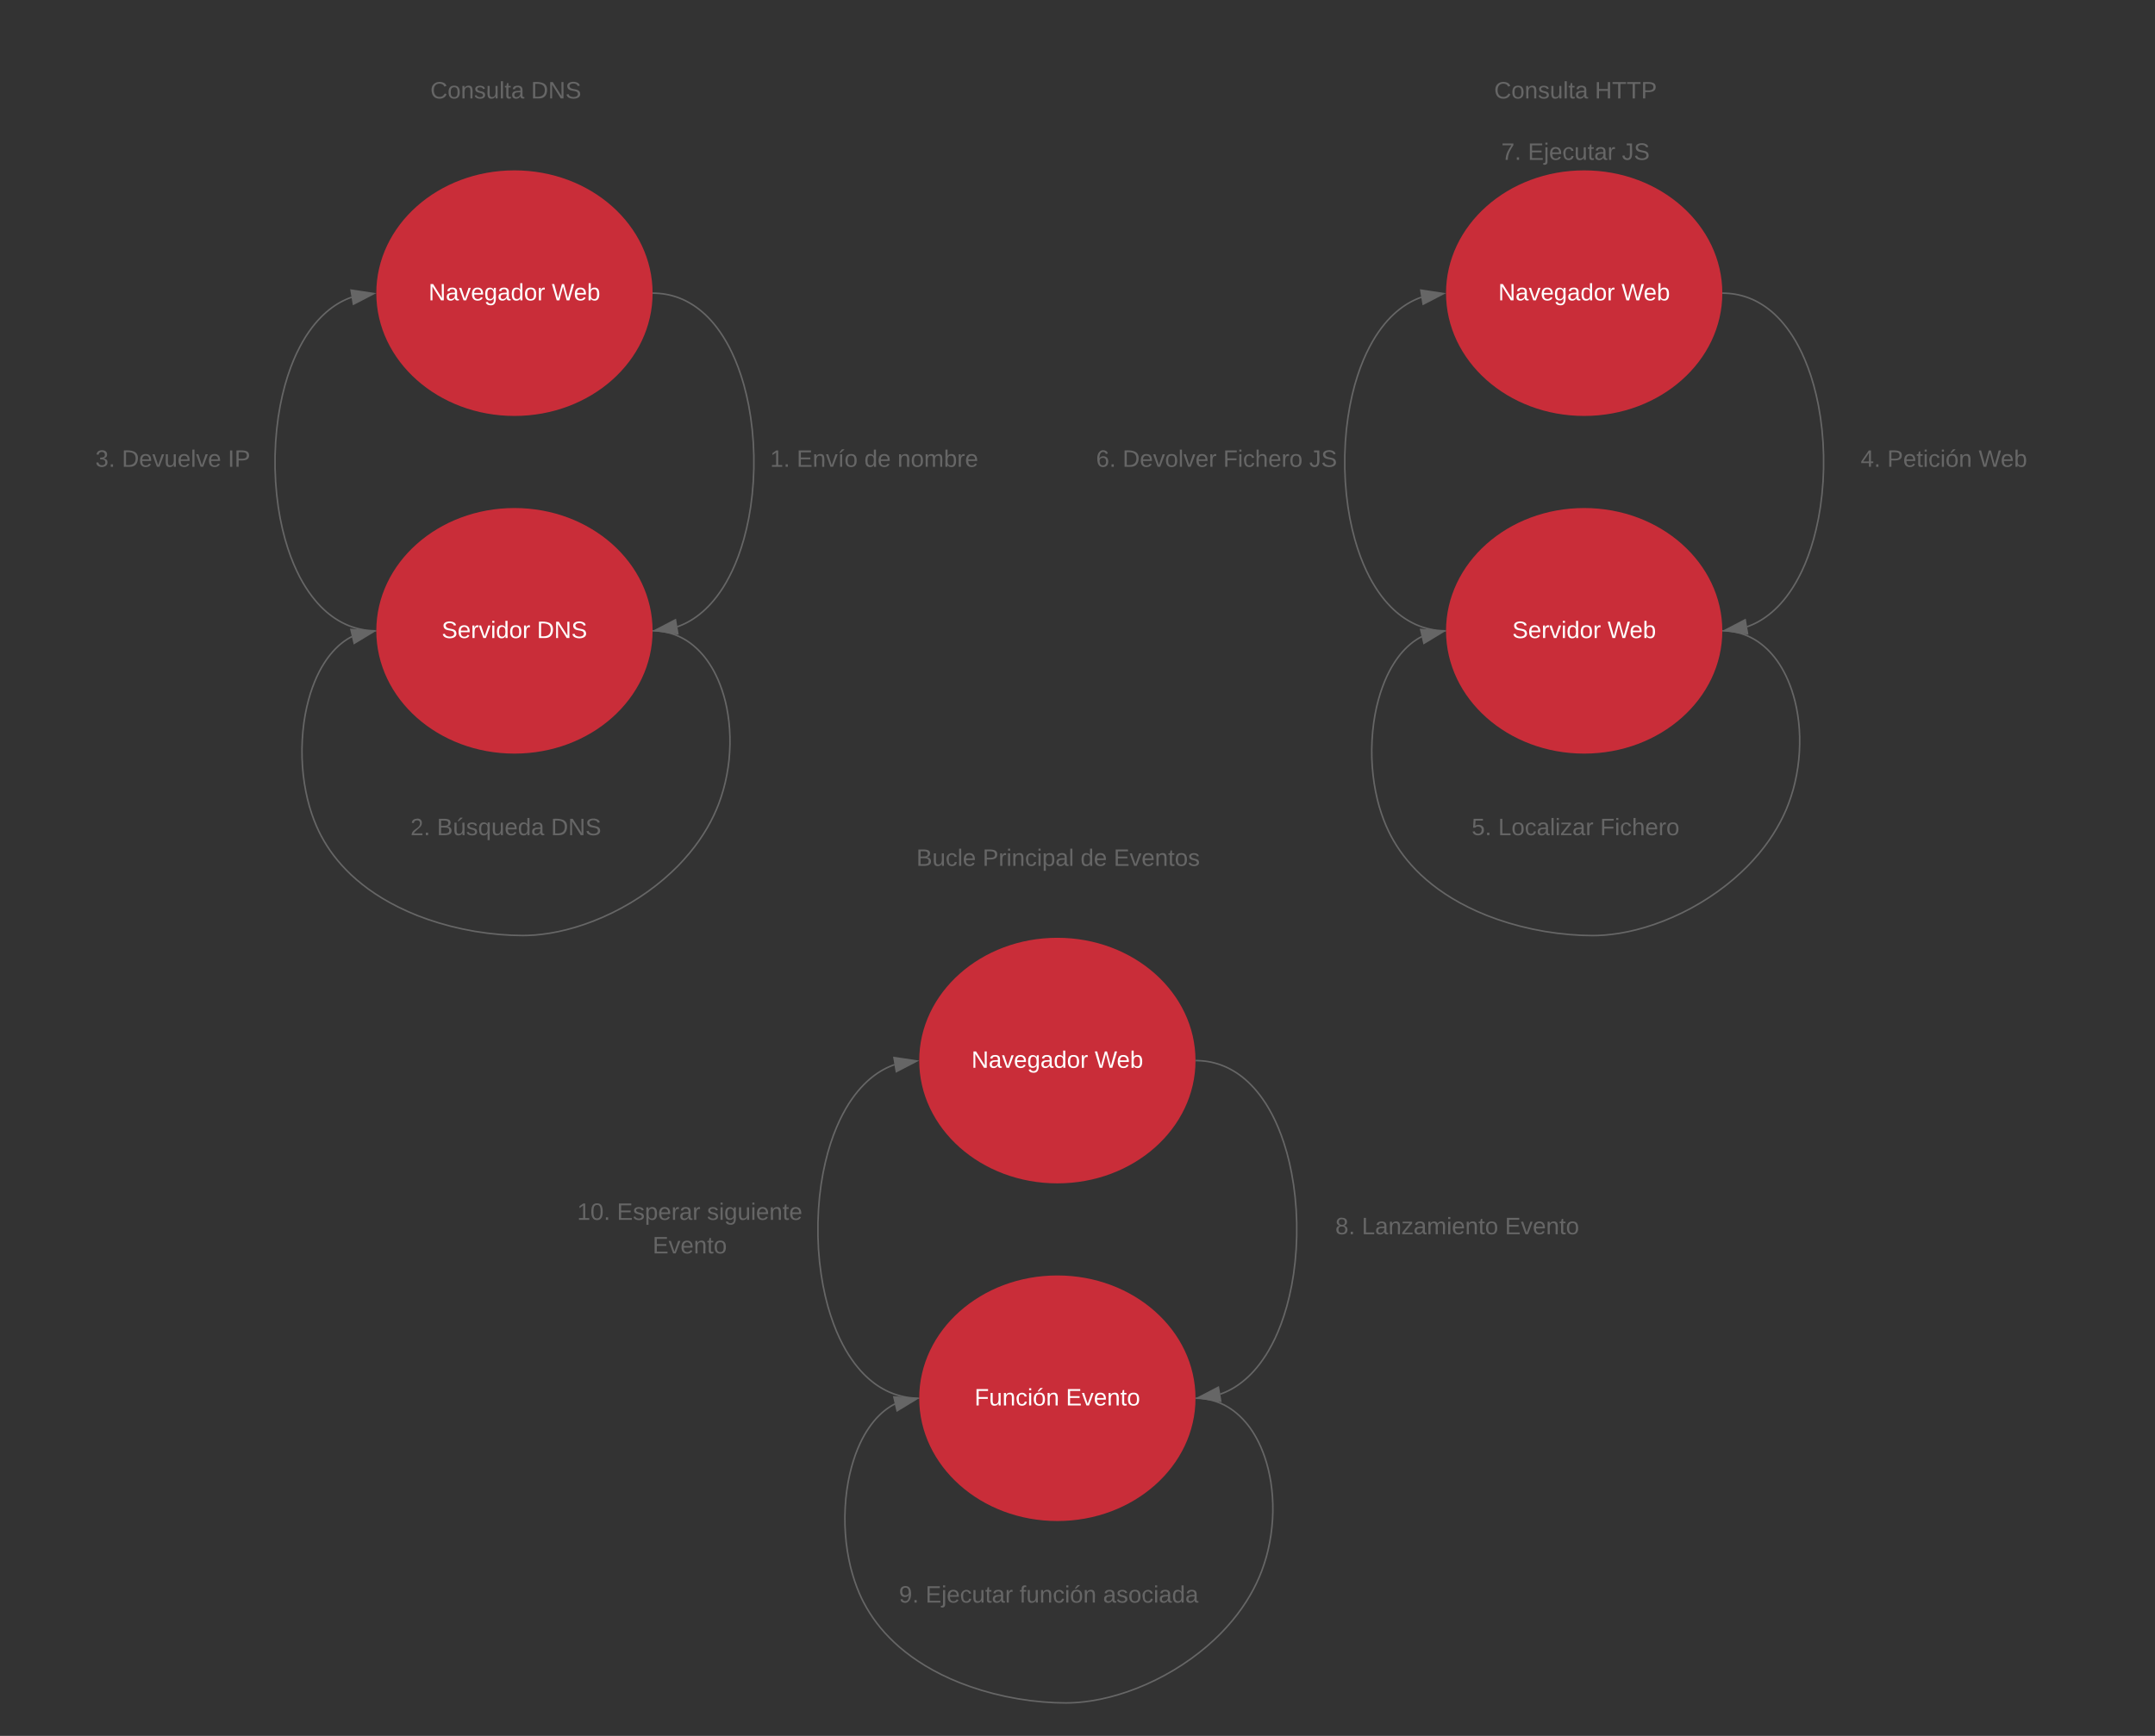 <svg xmlns="http://www.w3.org/2000/svg" xmlns:xlink="http://www.w3.org/1999/xlink" xmlns:lucid="lucid" width="1404" height="1131"><rect width="100%" height="100%" fill="#333333" stroke="none"/><g transform="translate(-185 -229)" lucid:page-tab-id="0_0"><path d="M610.17 420c0 44.18-40.3 80-90 80s-90-35.82-90-80 40.3-80 90-80 90 35.82 90 80z" stroke="#000" stroke-opacity="0" fill="#c92d39"/><use xlink:href="#a" transform="matrix(1,0,0,1,450.166,340) translate(14.043 84.711)"/><use xlink:href="#b" transform="matrix(1,0,0,1,450.166,340) translate(94.327 84.711)"/><path d="M610.67 420l1.67.05 2.12.13 2.05.2 2 .3 1.98.38 1.92.46 1.9.53 1.87.6 1.85.7 1.84.76 1.83.87 1.8.96 1.82 1.05 1.82 1.15 1.83 1.27 1.83 1.4 1.85 1.52 1.86 1.68 1.9 1.84 1.88 2.02 1.92 2.22 1.94 2.45 1.96 2.7 1.97 2.97 2 3.3 2 3.62 1.98 4.02 1.98 4.45 1.94 4.9 1.88 5.4 1.8 5.93 1.65 6.47 1.5 7.02 1.26 7.52 1 7.97.7 8.34.36 8.55v8.63l-.36 8.55-.7 8.33-1 7.98-1.27 7.52-1.5 7-1.66 6.5-1.8 5.92-1.87 5.4-1.94 4.9-1.98 4.45-2 4-2 3.65-1.98 3.3-1.98 2.96-1.96 2.7-1.94 2.45-1.92 2.22-1.9 2.02-1.88 1.84-1.86 1.68-1.84 1.53-1.84 1.4-1.82 1.27-1.82 1.16-1.82 1.05-1.82.95-1.82.86-1.84.76-1.77.66" stroke="#666" fill="none"/><path d="M610.7 419.5l-.03 1h-.52l.02-.5v-.5z" fill="#666"/><path d="M611.76 639.73l13.3-6.92 1.54 9.16z" stroke="#666" fill="#666"/><path d="M429.66 640l-1.67-.05-2.12-.13-2.06-.2-2-.3-1.97-.38-1.92-.46-1.9-.53-1.87-.6-1.85-.7-1.83-.76-1.82-.87-1.82-.96-1.82-1.05-1.8-1.15-1.84-1.27-1.83-1.4-1.85-1.52-1.86-1.68-1.88-1.84-1.9-2.02-1.9-2.22-1.95-2.45-1.97-2.7-1.97-2.97-2-3.3-2-3.62-1.98-4.02-1.98-4.45-1.94-4.9-1.88-5.4-1.8-5.93-1.65-6.47-1.5-7.02-1.26-7.52-1-7.97-.7-8.34-.36-8.55v-8.63l.37-8.55.7-8.33 1-7.98 1.28-7.52 1.48-7 1.67-6.5 1.78-5.92 1.88-5.4 1.94-4.9 1.98-4.45 2-4 2-3.65 1.98-3.3 1.98-2.96 1.96-2.7 1.93-2.45 1.92-2.22 1.9-2.02 1.88-1.84 1.86-1.68 1.83-1.53 1.84-1.4 1.82-1.27 1.8-1.16 1.83-1.05 1.82-.95 1.83-.86 1.83-.76 1.78-.66" stroke="#666" fill="none"/><path d="M430.18 639.5v1h-.54l.02-1z" fill="#666"/><path d="M428.57 420.27l-13.3 6.92-1.53-9.16z" stroke="#666" fill="#666"/><path d="M400.17 260h240v60h-240z" stroke="#000" stroke-opacity="0" fill="#fff" fill-opacity="0"/><use xlink:href="#c" transform="matrix(1,0,0,1,405.166,265) translate(60.227 28.144)"/><use xlink:href="#d" transform="matrix(1,0,0,1,405.166,265) translate(125.82 28.144)"/><path d="M610.17 640c0 44.18-40.3 80-90 80s-90-35.82-90-80 40.3-80 90-80 90 35.82 90 80z" stroke="#000" stroke-opacity="0" fill="#c92d39"/><use xlink:href="#e" transform="matrix(1,0,0,1,450.166,560) translate(22.577 84.711)"/><use xlink:href="#f" transform="matrix(1,0,0,1,450.166,560) translate(84.67 84.711)"/><path d="M610.67 640l1.4.04 1.87.12 1.8.2 1.76.26 1.72.34 1.68.4 1.65.47 1.63.55 1.6.6 1.58.7 1.56.75 1.55.83 1.54.92 1.55 1 1.52 1.1 1.52 1.2 1.5 1.3 1.52 1.4 1.5 1.54 1.52 1.67 1.5 1.8 1.5 1.98 1.47 2.14 1.48 2.33 1.44 2.52 1.4 2.73 1.38 2.96 1.3 3.2 1.26 3.43 1.15 3.67 1.07 3.93.92 4.17.77 4.4.62 4.6.42 4.78.23 4.9.02 5.03-.2 5.06-.4 5.07-.64 5.03-.83 4.95-1.03 4.83-1.22 4.7-1.38 4.53-1.53 4.34-1.62 4.03-1.8 3.98-2 4-2.25 4.05-2.5 4.08-2.75 4.12-3.04 4.15-3.33 4.16-3.64 4.18-3.94 4.2-4.3 4.14-4.6 4.12-4.93 4.04-5.24 3.94-5.53 3.8-5.77 3.63-5.96 3.4-6.1 3.16-6.15 2.86-6.16 2.55-6.08 2.23-5.93 1.9-5.74 1.58-5.5 1.26-5.23.98-4.93.7-4.64.48-4.33.25-3.65.07-7.23-.15-7.75-.5-8.07-.84-8.2-1.2-8.14-1.56-7.93-1.86-7.6-2.12-7.23-2.35-6.8-2.5-6.32-2.67-5.9-2.77-5.47-2.86-5.06-2.92-4.68-2.98-4.34-3-4-3.05-3.7-3.06-3.45-3.1-3.18-3.12-2.95-3.14-2.73-3.16-2.54-3.2-2.35-3.23-2.16-3.27-2-3.3-1.86-3.38-1.36-2.7-1.63-3.58-1.57-3.85-1.48-4.14-1.38-4.42-1.25-4.7-1.1-5-.94-5.25-.74-5.47-.53-5.65-.28-5.77-.05-5.8.2-5.8.42-5.66.63-5.48.84-5.24 1-4.95 1.15-4.64 1.25-4.3 1.35-3.98 1.4-3.63 1.44-3.34 1.47-3.03 1.48-2.75 1.5-2.5 1.48-2.28 1.47-2.06 1.46-1.88 1.46-1.7 1.43-1.56 1.4-1.4 1.4-1.3 1.4-1.17 1.38-1.07 1.37-.96 1.36-.9 1.36-.8 1.36-.7.14-.08" stroke="#666" fill="none"/><path d="M610.7 639.5l-.03 1h-.52l.02-.5v-.5z" fill="#666"/><path d="M428.6 640.37l-12.83 7.78-2.13-9.02z" stroke="#666" fill="#666"/><path d="M640.17 500h240v60h-240z" stroke="#000" stroke-opacity="0" fill="#fff" fill-opacity="0"/><use xlink:href="#g" transform="matrix(1,0,0,1,645.166,505) translate(41.604 28.144)"/><use xlink:href="#h" transform="matrix(1,0,0,1,645.166,505) translate(58.888 28.144)"/><use xlink:href="#i" transform="matrix(1,0,0,1,645.166,505) translate(102.962 28.144)"/><use xlink:href="#j" transform="matrix(1,0,0,1,645.166,505) translate(124.567 28.144)"/><path d="M400.17 740h240v60h-240z" stroke="#000" stroke-opacity="0" fill="#fff" fill-opacity="0"/><use xlink:href="#k" transform="matrix(1,0,0,1,405.166,745) translate(47.221 28.144)"/><use xlink:href="#l" transform="matrix(1,0,0,1,405.166,745) translate(64.505 28.144)"/><use xlink:href="#d" transform="matrix(1,0,0,1,405.166,745) translate(138.826 28.144)"/><path d="M183.23 500h240v60h-240z" stroke="#000" stroke-opacity="0" fill="#fff" fill-opacity="0"/><use xlink:href="#m" transform="matrix(1,0,0,1,188.225,505) translate(58.888 28.144)"/><use xlink:href="#n" transform="matrix(1,0,0,1,188.225,505) translate(76.172 28.144)"/><use xlink:href="#o" transform="matrix(1,0,0,1,188.225,505) translate(145.221 28.144)"/><path d="M1307.1 420c0 44.18-40.3 80-90 80s-90-35.82-90-80 40.3-80 90-80 90 35.82 90 80z" stroke="#000" stroke-opacity="0" fill="#c92d39"/><use xlink:href="#a" transform="matrix(1,0,0,1,1147.107,340) translate(14.043 84.711)"/><use xlink:href="#b" transform="matrix(1,0,0,1,1147.107,340) translate(94.327 84.711)"/><path d="M1307.6 420l1.7.05 2.1.13 2.05.2 2 .3 1.97.38 1.92.46 1.9.53 1.87.6 1.86.7 1.84.76 1.83.87 1.82.96 1.8 1.05 1.83 1.15 1.83 1.27 1.84 1.4 1.85 1.52 1.85 1.68 1.88 1.84 1.9 2.02 1.9 2.22 1.95 2.45 1.96 2.7 1.98 2.97 2 3.3 1.98 3.62 2 4.02 1.97 4.45 1.94 4.9 1.9 5.4 1.78 5.93 1.66 6.47 1.5 7.02 1.26 7.52 1 7.97.7 8.34.36 8.55v8.63l-.36 8.55-.7 8.33-1 7.98-1.27 7.52-1.5 7-1.65 6.5-1.8 5.92-1.87 5.4-1.93 4.9-1.98 4.45-2 4-2 3.65-2 3.3-1.97 2.96-1.95 2.7-1.94 2.45-1.92 2.22-1.9 2.02-1.88 1.84-1.86 1.68-1.84 1.53-1.84 1.4-1.82 1.27-1.82 1.16-1.82 1.05-1.82.95-1.82.86-1.84.76-1.77.66" stroke="#666" fill="none"/><path d="M1307.63 419.5l-.02 1h-.5v-1z" fill="#666"/><path d="M1308.7 639.73l13.3-6.92 1.54 9.16z" stroke="#666" fill="#666"/><path d="M1126.6 640l-1.67-.05-2.1-.13-2.07-.2-2-.3-1.97-.38-1.93-.46-1.9-.53-1.87-.6-1.85-.7-1.84-.76-1.8-.87-1.83-.96-1.82-1.05-1.82-1.15-1.83-1.27-1.83-1.4-1.85-1.52-1.86-1.68-1.87-1.84-1.9-2.02-1.93-2.22-1.94-2.45-1.96-2.7-1.97-2.97-2-3.3-2-3.62-1.98-4.02-1.98-4.45-1.94-4.9-1.88-5.4-1.8-5.93-1.65-6.47-1.5-7.02-1.26-7.52-1-7.97-.7-8.34-.35-8.55v-8.63l.36-8.55.7-8.33 1.02-7.98 1.27-7.52 1.48-7 1.66-6.5 1.8-5.92 1.87-5.4 1.95-4.9 1.97-4.45 2-4 2-3.65 1.98-3.3 1.98-2.96 1.96-2.7 1.94-2.45 1.9-2.22 1.9-2.02 1.9-1.84 1.85-1.68 1.84-1.53 1.84-1.4 1.83-1.27 1.82-1.16 1.82-1.05 1.82-.95 1.82-.86 1.83-.76 1.77-.66" stroke="#666" fill="none"/><path d="M1127.12 639.5v1h-.54l.02-1z" fill="#666"/><path d="M1125.5 420.27l-13.3 6.92-1.52-9.16z" stroke="#666" fill="#666"/><path d="M1097.1 260h240v60h-240z" stroke="#000" stroke-opacity="0" fill="#fff" fill-opacity="0"/><use xlink:href="#c" transform="matrix(1,0,0,1,1102.107,265) translate(56.36 28.144)"/><use xlink:href="#p" transform="matrix(1,0,0,1,1102.107,265) translate(121.952 28.144)"/><path d="M1307.1 640c0 44.18-40.3 80-90 80s-90-35.82-90-80 40.3-80 90-80 90 35.82 90 80z" stroke="#000" stroke-opacity="0" fill="#c92d39"/><use xlink:href="#e" transform="matrix(1,0,0,1,1147.107,560) translate(23.139 84.711)"/><use xlink:href="#b" transform="matrix(1,0,0,1,1147.107,560) translate(85.231 84.711)"/><path d="M1307.6 640l1.42.04 1.86.12 1.8.2 1.77.26 1.7.34 1.7.4 1.64.47 1.62.55 1.6.6 1.58.7 1.56.75 1.55.83 1.55.92 1.54 1 1.5 1.1 1.53 1.2 1.52 1.3 1.5 1.4 1.52 1.54 1.5 1.67 1.5 1.8 1.5 1.98 1.48 2.14 1.47 2.33 1.44 2.52 1.4 2.73 1.38 2.96 1.3 3.2 1.26 3.43 1.15 3.67 1.06 3.93.93 4.17.78 4.4.63 4.6.43 4.78.23 4.9V714l-.18 5.06-.42 5.07-.63 5.03-.83 4.95-1.03 4.83-1.2 4.7-1.4 4.53-1.52 4.34-1.6 4.03-1.8 3.98-2.02 4-2.25 4.05-2.48 4.08-2.76 4.12-3.04 4.15-3.33 4.16-3.65 4.18-3.95 4.2-4.3 4.14-4.6 4.12-4.93 4.04-5.24 3.94-5.52 3.8-5.76 3.63-5.95 3.4-6.1 3.16-6.17 2.86-6.15 2.55-6.08 2.23-5.93 1.9-5.74 1.58-5.5 1.26-5.22.98-4.92.7-4.64.48-4.33.25-3.64.07-7.23-.15-7.74-.5-8.08-.84-8.2-1.2-8.14-1.56-7.93-1.86-7.62-2.12-7.22-2.35-6.77-2.5-6.34-2.67-5.9-2.77-5.48-2.86-5.06-2.92-4.68-2.98-4.34-3-4-3.05-3.7-3.06-3.45-3.1-3.2-3.12-2.93-3.14-2.74-3.16-2.53-3.2-2.35-3.23-2.17-3.27-2-3.3-1.86-3.38-1.35-2.7-1.64-3.58-1.56-3.85-1.48-4.14-1.4-4.42-1.24-4.7-1.1-5-.94-5.25-.74-5.47-.53-5.65-.3-5.77-.04-5.8.2-5.8.43-5.66.64-5.48.84-5.24 1-4.95 1.16-4.64 1.25-4.3 1.36-3.98 1.4-3.63 1.44-3.34 1.47-3.03 1.48-2.75 1.5-2.5 1.47-2.28 1.47-2.06 1.45-1.88 1.45-1.7 1.43-1.56 1.42-1.4 1.4-1.3 1.4-1.17 1.37-1.07 1.37-.96 1.35-.9 1.35-.8 1.36-.7.14-.08" stroke="#666" fill="none"/><path d="M1307.63 639.5l-.02 1h-.5v-1z" fill="#666"/><path d="M1125.53 640.37l-12.82 7.78-2.12-9.02z" stroke="#666" fill="#666"/><path d="M1337.1 500h240v60h-240z" stroke="#000" stroke-opacity="0" fill="#fff" fill-opacity="0"/><use xlink:href="#q" transform="matrix(1,0,0,1,1342.107,505) translate(55.172 28.144)"/><use xlink:href="#r" transform="matrix(1,0,0,1,1342.107,505) translate(72.456 28.144)"/><use xlink:href="#s" transform="matrix(1,0,0,1,1342.107,505) translate(131.999 28.144)"/><path d="M1097.1 740h240v60h-240z" stroke="#000" stroke-opacity="0" fill="#fff" fill-opacity="0"/><use xlink:href="#t" transform="matrix(1,0,0,1,1102.107,745) translate(41.69 28.144)"/><use xlink:href="#u" transform="matrix(1,0,0,1,1102.107,745) translate(58.974 28.144)"/><use xlink:href="#v" transform="matrix(1,0,0,1,1102.107,745) translate(125.388 28.144)"/><path d="M863.23 500h240v60h-240z" stroke="#000" stroke-opacity="0" fill="#fff" fill-opacity="0"/><use xlink:href="#w" transform="matrix(1,0,0,1,868.225,505) translate(30.888 28.144)"/><use xlink:href="#x" transform="matrix(1,0,0,1,868.225,505) translate(48.172 28.144)"/><use xlink:href="#y" transform="matrix(1,0,0,1,868.225,505) translate(113.721 28.144)"/><use xlink:href="#z" transform="matrix(1,0,0,1,868.225,505) translate(169.764 28.144)"/><path d="M1097.1 300h240v60h-240z" stroke="#000" stroke-opacity="0" fill="#fff" fill-opacity="0"/><use xlink:href="#A" transform="matrix(1,0,0,1,1102.107,305) translate(61.048 28.144)"/><use xlink:href="#B" transform="matrix(1,0,0,1,1102.107,305) translate(78.332 28.144)"/><use xlink:href="#z" transform="matrix(1,0,0,1,1102.107,305) translate(139.604 28.144)"/><path d="M963.88 920c0 44.18-40.3 80-90 80s-90-35.82-90-80 40.3-80 90-80 90 35.82 90 80z" stroke="#000" stroke-opacity="0" fill="#c92d39"/><g><use xlink:href="#C" transform="matrix(1,0,0,1,803.881,840) translate(14.043 84.711)"/><use xlink:href="#D" transform="matrix(1,0,0,1,803.881,840) translate(94.327 84.711)"/></g><path d="M964.38 920l1.68.05 2.1.13 2.07.2 2 .3 1.96.38 1.92.46 1.9.53 1.87.6 1.84.7 1.83.76 1.83.87 1.82.96 1.82 1.05 1.82 1.15 1.82 1.27 1.84 1.4 1.84 1.52 1.86 1.68 1.88 1.84 1.9 2.02 1.92 2.22 1.94 2.45 1.95 2.7 2 2.97 1.98 3.3 2 3.62 2 4.02 1.97 4.45 1.94 4.9 1.87 5.4 1.8 5.93 1.65 6.47 1.48 7.02 1.28 7.52 1 7.97.7 8.34.36 8.55v8.63l-.36 8.55-.7 8.33-1 7.98-1.28 7.52-1.5 7-1.65 6.5-1.8 5.92-1.87 5.4-1.94 4.9-1.97 4.45-2 4-2 3.65-1.98 3.3-2 2.96-1.95 2.7-1.94 2.45-1.9 2.22-1.9 2.02-1.88 1.84-1.86 1.68-1.85 1.53-1.82 1.4-1.83 1.27-1.82 1.16-1.8 1.05-1.83.95-1.83.86-1.84.76-1.76.66" stroke="#666" fill="none"/><path d="M964.4 919.5v1h-.53v-1z" fill="#666"/><path d="M965.48 1139.73l13.3-6.92 1.53 9.16z" stroke="#666" fill="#666"/><path d="M783.38 1140l-1.68-.05-2.1-.13-2.06-.2-2-.3-1.97-.38-1.93-.46-1.9-.53-1.86-.6-1.86-.7-1.83-.76-1.84-.87-1.82-.96-1.82-1.05-1.82-1.15-1.82-1.27-1.83-1.4-1.85-1.52-1.86-1.68-1.88-1.84-1.9-2.02-1.9-2.22-1.95-2.45-1.95-2.7-1.98-2.97-2-3.3-1.98-3.62-2-4.02-1.98-4.45-1.94-4.9-1.88-5.4-1.8-5.93-1.65-6.47-1.5-7.02-1.26-7.52-1.02-7.97-.7-8.34-.35-8.55v-8.63l.36-8.55.68-8.33 1-7.98 1.28-7.52 1.5-7 1.65-6.5 1.8-5.92 1.88-5.4 1.94-4.9 1.98-4.45 2-4 2-3.65 1.98-3.3 1.97-2.96 1.96-2.7 1.95-2.45 1.92-2.22 1.9-2.02 1.87-1.84 1.86-1.68 1.85-1.53 1.83-1.4 1.83-1.27 1.83-1.16 1.82-1.05 1.82-.95 1.82-.86 1.83-.76 1.77-.66" stroke="#666" fill="none"/><path d="M783.9 1139.5l-.02.5v.5h-.52l.02-1z" fill="#666"/><path d="M782.3 920.27l-13.32 6.92-1.53-9.16z" stroke="#666" fill="#666"/><path d="M760 760h240v60H760z" stroke="#000" stroke-opacity="0" fill="#fff" fill-opacity="0"/><g><use xlink:href="#E" transform="matrix(1,0,0,1,765,765) translate(17.039 28.144)"/><use xlink:href="#F" transform="matrix(1,0,0,1,765,765) translate(60.206 28.144)"/><use xlink:href="#G" transform="matrix(1,0,0,1,765,765) translate(123.983 28.144)"/><use xlink:href="#H" transform="matrix(1,0,0,1,765,765) translate(145.588 28.144)"/></g><path d="M963.88 1140c0 44.18-40.3 80-90 80s-90-35.82-90-80 40.3-80 90-80 90 35.82 90 80z" stroke="#000" stroke-opacity="0" fill="#c92d39"/><g><use xlink:href="#I" transform="matrix(1,0,0,1,803.881,1060) translate(16.031 84.711)"/><use xlink:href="#J" transform="matrix(1,0,0,1,803.881,1060) translate(75.574 84.711)"/></g><path d="M964.38 1140l1.42.04 1.86.12 1.8.2 1.76.26 1.72.34 1.68.4 1.65.47 1.62.55 1.6.6 1.57.7 1.57.75 1.55.83 1.53.92 1.53 1 1.53 1.1 1.5 1.2 1.52 1.3 1.52 1.4 1.5 1.54 1.5 1.67 1.52 1.8 1.5 1.98 1.47 2.14 1.46 2.33 1.44 2.52 1.4 2.73 1.38 2.96 1.3 3.2 1.25 3.43 1.16 3.67 1.05 3.93.93 4.17.8 4.4.6 4.6.44 4.78.23 4.9.02 5.03-.2 5.06-.42 5.07-.63 5.03-.84 4.95-1.02 4.83-1.2 4.7-1.4 4.53-1.52 4.34-1.62 4.03-1.8 3.98-2 4-2.25 4.05-2.5 4.08-2.76 4.12-3.04 4.15-3.33 4.16-3.64 4.18-3.96 4.2-4.28 4.14-4.62 4.12-4.93 4.04-5.24 3.94-5.52 3.8-5.76 3.63-5.96 3.4-6.1 3.16-6.15 2.86-6.14 2.55-6.08 2.23-5.94 1.9-5.73 1.58-5.5 1.26-5.22.98-4.93.7-4.63.48-4.34.25-3.64.07-7.23-.15-7.73-.5-8.07-.84-8.2-1.2-8.14-1.56-7.94-1.86-7.6-2.12-7.23-2.35-6.8-2.5-6.34-2.67-5.9-2.77-5.46-2.86-5.07-2.92-4.68-2.98-4.33-3-4-3.05-3.72-3.06-3.43-3.1-3.18-3.12-2.96-3.14-2.73-3.16-2.53-3.2-2.34-3.23-2.17-3.27-2-3.3-1.86-3.38-1.36-2.7-1.63-3.58-1.55-3.85-1.48-4.14-1.38-4.42-1.27-4.7-1.1-5-.94-5.25-.75-5.47-.52-5.65-.3-5.77-.05-5.8.2-5.8.42-5.66.64-5.48.84-5.24 1-4.95 1.15-4.64 1.26-4.3 1.33-3.98 1.4-3.63 1.45-3.34 1.47-3.03 1.48-2.75 1.48-2.5 1.5-2.28 1.47-2.06 1.46-1.88 1.44-1.7 1.44-1.56 1.42-1.4 1.4-1.3 1.4-1.17 1.37-1.07 1.36-.96 1.36-.9 1.36-.8 1.35-.7.15-.08" stroke="#666" fill="none"/><path d="M964.4 1139.5l-.02 1h-.5v-1z" fill="#666"/><path d="M782.3 1140.37l-12.82 7.78-2.12-9.02z" stroke="#666" fill="#666"/><path d="M1020 1000h240v60h-240z" stroke="#000" stroke-opacity="0" fill="#fff" fill-opacity="0"/><g><use xlink:href="#K" transform="matrix(1,0,0,1,1025,1005) translate(29.937 28.144)"/><use xlink:href="#L" transform="matrix(1,0,0,1,1025,1005) translate(47.221 28.144)"/><use xlink:href="#M" transform="matrix(1,0,0,1,1025,1005) translate(140.468 28.144)"/></g><path d="M753.88 1240h240v60h-240z" stroke="#000" stroke-opacity="0" fill="#fff" fill-opacity="0"/><g><use xlink:href="#N" transform="matrix(1,0,0,1,758.881,1245) translate(11.832 28.144)"/><use xlink:href="#B" transform="matrix(1,0,0,1,758.881,1245) translate(29.116 28.144)"/><use xlink:href="#O" transform="matrix(1,0,0,1,758.881,1245) translate(90.388 28.144)"/><use xlink:href="#P" transform="matrix(1,0,0,1,758.881,1245) translate(144.789 28.144)"/></g><path d="M520 1000h240v60H520z" stroke="#000" stroke-opacity="0" fill="#fff" fill-opacity="0"/><g><use xlink:href="#Q" transform="matrix(1,0,0,1,525,1005) translate(36.03 18.769)"/><use xlink:href="#R" transform="matrix(1,0,0,1,525,1005) translate(61.956 18.769)"/><use xlink:href="#S" transform="matrix(1,0,0,1,525,1005) translate(120.635 18.769)"/><use xlink:href="#T" transform="matrix(1,0,0,1,525,1005) translate(85.202 40.636)"/></g><defs><path fill="#fff" d="M190 0L58-211 59 0H30v-248h39L202-35l-2-213h31V0h-41" id="U"/><path fill="#fff" d="M141-36C126-15 110 5 73 4 37 3 15-17 15-53c-1-64 63-63 125-63 3-35-9-54-41-54-24 1-41 7-42 31l-33-3c5-37 33-52 76-52 45 0 72 20 72 64v82c-1 20 7 32 28 27v20c-31 9-61-2-59-35zM48-53c0 20 12 33 32 33 41-3 63-29 60-74-43 2-92-5-92 41" id="V"/><path fill="#fff" d="M108 0H70L1-190h34L89-25l56-165h34" id="W"/><path fill="#fff" d="M100-194c63 0 86 42 84 106H49c0 40 14 67 53 68 26 1 43-12 49-29l28 8c-11 28-37 45-77 45C44 4 14-33 15-96c1-61 26-98 85-98zm52 81c6-60-76-77-97-28-3 7-6 17-6 28h103" id="X"/><path fill="#fff" d="M177-190C167-65 218 103 67 71c-23-6-38-20-44-43l32-5c15 47 100 32 89-28v-30C133-14 115 1 83 1 29 1 15-40 15-95c0-56 16-97 71-98 29-1 48 16 59 35 1-10 0-23 2-32h30zM94-22c36 0 50-32 50-73 0-42-14-75-50-75-39 0-46 34-46 75s6 73 46 73" id="Y"/><path fill="#fff" d="M85-194c31 0 48 13 60 33l-1-100h32l1 261h-30c-2-10 0-23-3-31C134-8 116 4 85 4 32 4 16-35 15-94c0-66 23-100 70-100zm9 24c-40 0-46 34-46 75 0 40 6 74 45 74 42 0 51-32 51-76 0-42-9-74-50-73" id="Z"/><path fill="#fff" d="M100-194c62-1 85 37 85 99 1 63-27 99-86 99S16-35 15-95c0-66 28-99 85-99zM99-20c44 1 53-31 53-75 0-43-8-75-51-75s-53 32-53 75 10 74 51 75" id="aa"/><path fill="#fff" d="M114-163C36-179 61-72 57 0H25l-1-190h30c1 12-1 29 2 39 6-27 23-49 58-41v29" id="ab"/><g id="a"><use transform="matrix(0.043,0,0,0.043,0,0)" xlink:href="#U"/><use transform="matrix(0.043,0,0,0.043,11.191,0)" xlink:href="#V"/><use transform="matrix(0.043,0,0,0.043,19.833,0)" xlink:href="#W"/><use transform="matrix(0.043,0,0,0.043,27.611,0)" xlink:href="#X"/><use transform="matrix(0.043,0,0,0.043,36.253,0)" xlink:href="#Y"/><use transform="matrix(0.043,0,0,0.043,44.895,0)" xlink:href="#V"/><use transform="matrix(0.043,0,0,0.043,53.537,0)" xlink:href="#Z"/><use transform="matrix(0.043,0,0,0.043,62.179,0)" xlink:href="#aa"/><use transform="matrix(0.043,0,0,0.043,70.821,0)" xlink:href="#ab"/></g><path fill="#fff" d="M266 0h-40l-56-210L115 0H75L2-248h35L96-30l15-64 43-154h32l59 218 59-218h35" id="ac"/><path fill="#fff" d="M115-194c53 0 69 39 70 98 0 66-23 100-70 100C84 3 66-7 56-30L54 0H23l1-261h32v101c10-23 28-34 59-34zm-8 174c40 0 45-34 45-75 0-40-5-75-45-74-42 0-51 32-51 76 0 43 10 73 51 73" id="ad"/><g id="b"><use transform="matrix(0.043,0,0,0.043,0,0)" xlink:href="#ac"/><use transform="matrix(0.043,0,0,0.043,14.346,0)" xlink:href="#X"/><use transform="matrix(0.043,0,0,0.043,22.988,0)" xlink:href="#ad"/></g><path fill="#666" d="M212-179c-10-28-35-45-73-45-59 0-87 40-87 99 0 60 29 101 89 101 43 0 62-24 78-52l27 14C228-24 195 4 139 4 59 4 22-46 18-125c-6-104 99-153 187-111 19 9 31 26 39 46" id="ae"/><path fill="#666" d="M100-194c62-1 85 37 85 99 1 63-27 99-86 99S16-35 15-95c0-66 28-99 85-99zM99-20c44 1 53-31 53-75 0-43-8-75-51-75s-53 32-53 75 10 74 51 75" id="af"/><path fill="#666" d="M117-194c89-4 53 116 60 194h-32v-121c0-31-8-49-39-48C34-167 62-67 57 0H25l-1-190h30c1 10-1 24 2 32 11-22 29-35 61-36" id="ag"/><path fill="#666" d="M135-143c-3-34-86-38-87 0 15 53 115 12 119 90S17 21 10-45l28-5c4 36 97 45 98 0-10-56-113-15-118-90-4-57 82-63 122-42 12 7 21 19 24 35" id="ah"/><path fill="#666" d="M84 4C-5 8 30-112 23-190h32v120c0 31 7 50 39 49 72-2 45-101 50-169h31l1 190h-30c-1-10 1-25-2-33-11 22-28 36-60 37" id="ai"/><path fill="#666" d="M24 0v-261h32V0H24" id="aj"/><path fill="#666" d="M59-47c-2 24 18 29 38 22v24C64 9 27 4 27-40v-127H5v-23h24l9-43h21v43h35v23H59v120" id="ak"/><path fill="#666" d="M141-36C126-15 110 5 73 4 37 3 15-17 15-53c-1-64 63-63 125-63 3-35-9-54-41-54-24 1-41 7-42 31l-33-3c5-37 33-52 76-52 45 0 72 20 72 64v82c-1 20 7 32 28 27v20c-31 9-61-2-59-35zM48-53c0 20 12 33 32 33 41-3 63-29 60-74-43 2-92-5-92 41" id="al"/><g id="c"><use transform="matrix(0.043,0,0,0.043,0,0)" xlink:href="#ae"/><use transform="matrix(0.043,0,0,0.043,11.191,0)" xlink:href="#af"/><use transform="matrix(0.043,0,0,0.043,19.833,0)" xlink:href="#ag"/><use transform="matrix(0.043,0,0,0.043,28.475,0)" xlink:href="#ah"/><use transform="matrix(0.043,0,0,0.043,36.253,0)" xlink:href="#ai"/><use transform="matrix(0.043,0,0,0.043,44.895,0)" xlink:href="#aj"/><use transform="matrix(0.043,0,0,0.043,48.309,0)" xlink:href="#ak"/><use transform="matrix(0.043,0,0,0.043,52.63,0)" xlink:href="#al"/></g><path fill="#666" d="M30-248c118-7 216 8 213 122C240-48 200 0 122 0H30v-248zM63-27c89 8 146-16 146-99s-60-101-146-95v194" id="am"/><path fill="#666" d="M190 0L58-211 59 0H30v-248h39L202-35l-2-213h31V0h-41" id="an"/><path fill="#666" d="M185-189c-5-48-123-54-124 2 14 75 158 14 163 119 3 78-121 87-175 55-17-10-28-26-33-46l33-7c5 56 141 63 141-1 0-78-155-14-162-118-5-82 145-84 179-34 5 7 8 16 11 25" id="ao"/><g id="d"><use transform="matrix(0.043,0,0,0.043,0,0)" xlink:href="#am"/><use transform="matrix(0.043,0,0,0.043,11.191,0)" xlink:href="#an"/><use transform="matrix(0.043,0,0,0.043,22.383,0)" xlink:href="#ao"/></g><path fill="#fff" d="M185-189c-5-48-123-54-124 2 14 75 158 14 163 119 3 78-121 87-175 55-17-10-28-26-33-46l33-7c5 56 141 63 141-1 0-78-155-14-162-118-5-82 145-84 179-34 5 7 8 16 11 25" id="ap"/><path fill="#fff" d="M24-231v-30h32v30H24zM24 0v-190h32V0H24" id="aq"/><g id="e"><use transform="matrix(0.043,0,0,0.043,0,0)" xlink:href="#ap"/><use transform="matrix(0.043,0,0,0.043,10.37,0)" xlink:href="#X"/><use transform="matrix(0.043,0,0,0.043,19.012,0)" xlink:href="#ab"/><use transform="matrix(0.043,0,0,0.043,24.154,0)" xlink:href="#W"/><use transform="matrix(0.043,0,0,0.043,31.932,0)" xlink:href="#aq"/><use transform="matrix(0.043,0,0,0.043,35.346,0)" xlink:href="#Z"/><use transform="matrix(0.043,0,0,0.043,43.988,0)" xlink:href="#aa"/><use transform="matrix(0.043,0,0,0.043,52.63,0)" xlink:href="#ab"/></g><path fill="#fff" d="M30-248c118-7 216 8 213 122C240-48 200 0 122 0H30v-248zM63-27c89 8 146-16 146-99s-60-101-146-95v194" id="ar"/><g id="f"><use transform="matrix(0.043,0,0,0.043,0,0)" xlink:href="#ar"/><use transform="matrix(0.043,0,0,0.043,11.191,0)" xlink:href="#U"/><use transform="matrix(0.043,0,0,0.043,22.383,0)" xlink:href="#ap"/></g><path fill="#666" d="M27 0v-27h64v-190l-56 39v-29l58-41h29v221h61V0H27" id="as"/><path fill="#666" d="M33 0v-38h34V0H33" id="at"/><g id="g"><use transform="matrix(0.043,0,0,0.043,0,0)" xlink:href="#as"/><use transform="matrix(0.043,0,0,0.043,8.642,0)" xlink:href="#at"/></g><path fill="#666" d="M30 0v-248h187v28H63v79h144v27H63v87h162V0H30" id="au"/><path fill="#666" d="M108 0H70L1-190h34L89-25l56-165h34" id="av"/><path fill="#666" d="M34 0v-190h32V0H34zM24-211c8-23 27-35 38-54h36v5l-58 49H24" id="aw"/><g id="h"><use transform="matrix(0.043,0,0,0.043,0,0)" xlink:href="#au"/><use transform="matrix(0.043,0,0,0.043,10.37,0)" xlink:href="#ag"/><use transform="matrix(0.043,0,0,0.043,19.012,0)" xlink:href="#av"/><use transform="matrix(0.043,0,0,0.043,26.79,0)" xlink:href="#aw"/><use transform="matrix(0.043,0,0,0.043,31.111,0)" xlink:href="#af"/></g><path fill="#666" d="M85-194c31 0 48 13 60 33l-1-100h32l1 261h-30c-2-10 0-23-3-31C134-8 116 4 85 4 32 4 16-35 15-94c0-66 23-100 70-100zm9 24c-40 0-46 34-46 75 0 40 6 74 45 74 42 0 51-32 51-76 0-42-9-74-50-73" id="ax"/><path fill="#666" d="M100-194c63 0 86 42 84 106H49c0 40 14 67 53 68 26 1 43-12 49-29l28 8c-11 28-37 45-77 45C44 4 14-33 15-96c1-61 26-98 85-98zm52 81c6-60-76-77-97-28-3 7-6 17-6 28h103" id="ay"/><g id="i"><use transform="matrix(0.043,0,0,0.043,0,0)" xlink:href="#ax"/><use transform="matrix(0.043,0,0,0.043,8.642,0)" xlink:href="#ay"/></g><path fill="#666" d="M210-169c-67 3-38 105-44 169h-31v-121c0-29-5-50-35-48C34-165 62-65 56 0H25l-1-190h30c1 10-1 24 2 32 10-44 99-50 107 0 11-21 27-35 58-36 85-2 47 119 55 194h-31v-121c0-29-5-49-35-48" id="az"/><path fill="#666" d="M115-194c53 0 69 39 70 98 0 66-23 100-70 100C84 3 66-7 56-30L54 0H23l1-261h32v101c10-23 28-34 59-34zm-8 174c40 0 45-34 45-75 0-40-5-75-45-74-42 0-51 32-51 76 0 43 10 73 51 73" id="aA"/><path fill="#666" d="M114-163C36-179 61-72 57 0H25l-1-190h30c1 12-1 29 2 39 6-27 23-49 58-41v29" id="aB"/><g id="j"><use transform="matrix(0.043,0,0,0.043,0,0)" xlink:href="#ag"/><use transform="matrix(0.043,0,0,0.043,8.642,0)" xlink:href="#af"/><use transform="matrix(0.043,0,0,0.043,17.284,0)" xlink:href="#az"/><use transform="matrix(0.043,0,0,0.043,30.204,0)" xlink:href="#aA"/><use transform="matrix(0.043,0,0,0.043,38.846,0)" xlink:href="#aB"/><use transform="matrix(0.043,0,0,0.043,43.988,0)" xlink:href="#ay"/></g><path fill="#666" d="M101-251c82-7 93 87 43 132L82-64C71-53 59-42 53-27h129V0H18c2-99 128-94 128-182 0-28-16-43-45-43s-46 15-49 41l-32-3c6-41 34-60 81-64" id="aC"/><g id="k"><use transform="matrix(0.043,0,0,0.043,0,0)" xlink:href="#aC"/><use transform="matrix(0.043,0,0,0.043,8.642,0)" xlink:href="#at"/></g><path fill="#666" d="M160-131c35 5 61 23 61 61C221 17 115-2 30 0v-248c76 3 177-17 177 60 0 33-19 50-47 57zm-97-11c50-1 110 9 110-42 0-47-63-36-110-37v79zm0 115c55-2 124 14 124-45 0-56-70-42-124-44v89" id="aD"/><path fill="#666" d="M85 4C-4 8 31-112 24-190h32v120c0 31 7 50 39 49 72-2 45-101 50-169h31l1 190h-30c-1-10 1-25-2-33-11 22-28 36-60 37zM73-211c8-23 27-35 38-54h36v5l-58 49H73" id="aE"/><path fill="#666" d="M145-31C134-9 116 4 85 4 32 4 16-35 15-94c0-59 17-99 70-100 32-1 48 14 60 33 0-11-1-24 2-32h30l-1 268h-32zM93-21c41 0 51-33 51-76s-8-73-50-73c-40 0-46 35-46 75s5 74 45 74" id="aF"/><g id="l"><use transform="matrix(0.043,0,0,0.043,0,0)" xlink:href="#aD"/><use transform="matrix(0.043,0,0,0.043,10.37,0)" xlink:href="#aE"/><use transform="matrix(0.043,0,0,0.043,19.012,0)" xlink:href="#ah"/><use transform="matrix(0.043,0,0,0.043,26.79,0)" xlink:href="#aF"/><use transform="matrix(0.043,0,0,0.043,35.432,0)" xlink:href="#ai"/><use transform="matrix(0.043,0,0,0.043,44.074,0)" xlink:href="#ay"/><use transform="matrix(0.043,0,0,0.043,52.716,0)" xlink:href="#ax"/><use transform="matrix(0.043,0,0,0.043,61.358,0)" xlink:href="#al"/></g><path fill="#666" d="M126-127c33 6 58 20 58 59 0 88-139 92-164 29-3-8-5-16-6-25l32-3c6 27 21 44 54 44 32 0 52-15 52-46 0-38-36-46-79-43v-28c39 1 72-4 72-42 0-27-17-43-46-43-28 0-47 15-49 41l-32-3c6-42 35-63 81-64 48-1 79 21 79 65 0 36-21 52-52 59" id="aG"/><g id="m"><use transform="matrix(0.043,0,0,0.043,0,0)" xlink:href="#aG"/><use transform="matrix(0.043,0,0,0.043,8.642,0)" xlink:href="#at"/></g><g id="n"><use transform="matrix(0.043,0,0,0.043,0,0)" xlink:href="#am"/><use transform="matrix(0.043,0,0,0.043,11.191,0)" xlink:href="#ay"/><use transform="matrix(0.043,0,0,0.043,19.833,0)" xlink:href="#av"/><use transform="matrix(0.043,0,0,0.043,27.611,0)" xlink:href="#ai"/><use transform="matrix(0.043,0,0,0.043,36.253,0)" xlink:href="#ay"/><use transform="matrix(0.043,0,0,0.043,44.895,0)" xlink:href="#aj"/><use transform="matrix(0.043,0,0,0.043,48.309,0)" xlink:href="#av"/><use transform="matrix(0.043,0,0,0.043,56.086,0)" xlink:href="#ay"/></g><path fill="#666" d="M33 0v-248h34V0H33" id="aH"/><path fill="#666" d="M30-248c87 1 191-15 191 75 0 78-77 80-158 76V0H30v-248zm33 125c57 0 124 11 124-50 0-59-68-47-124-48v98" id="aI"/><g id="o"><use transform="matrix(0.043,0,0,0.043,0,0)" xlink:href="#aH"/><use transform="matrix(0.043,0,0,0.043,4.321,0)" xlink:href="#aI"/></g><path fill="#666" d="M197 0v-115H63V0H30v-248h33v105h134v-105h34V0h-34" id="aJ"/><path fill="#666" d="M127-220V0H93v-220H8v-28h204v28h-85" id="aK"/><g id="p"><use transform="matrix(0.043,0,0,0.043,0,0)" xlink:href="#aJ"/><use transform="matrix(0.043,0,0,0.043,11.191,0)" xlink:href="#aK"/><use transform="matrix(0.043,0,0,0.043,20.654,0)" xlink:href="#aK"/><use transform="matrix(0.043,0,0,0.043,30.117,0)" xlink:href="#aI"/></g><path fill="#666" d="M155-56V0h-30v-56H8v-25l114-167h33v167h35v25h-35zm-30-156c-27 46-58 90-88 131h88v-131" id="aL"/><g id="q"><use transform="matrix(0.043,0,0,0.043,0,0)" xlink:href="#aL"/><use transform="matrix(0.043,0,0,0.043,8.642,0)" xlink:href="#at"/></g><path fill="#666" d="M24-231v-30h32v30H24zM24 0v-190h32V0H24" id="aM"/><path fill="#666" d="M96-169c-40 0-48 33-48 73s9 75 48 75c24 0 41-14 43-38l32 2c-6 37-31 61-74 61-59 0-76-41-82-99-10-93 101-131 147-64 4 7 5 14 7 22l-32 3c-4-21-16-35-41-35" id="aN"/><path fill="#666" d="M100-194c62-1 85 37 85 99 1 63-27 99-86 99S16-35 15-95c0-66 28-99 85-99zM99-20c44 1 53-31 53-75 0-43-8-75-51-75s-53 32-53 75 10 74 51 75zM76-211c8-23 27-35 38-54h36v5l-58 49H76" id="aO"/><g id="r"><use transform="matrix(0.043,0,0,0.043,0,0)" xlink:href="#aI"/><use transform="matrix(0.043,0,0,0.043,10.37,0)" xlink:href="#ay"/><use transform="matrix(0.043,0,0,0.043,19.012,0)" xlink:href="#ak"/><use transform="matrix(0.043,0,0,0.043,23.333,0)" xlink:href="#aM"/><use transform="matrix(0.043,0,0,0.043,26.747,0)" xlink:href="#aN"/><use transform="matrix(0.043,0,0,0.043,34.525,0)" xlink:href="#aM"/><use transform="matrix(0.043,0,0,0.043,37.938,0)" xlink:href="#aO"/><use transform="matrix(0.043,0,0,0.043,46.58,0)" xlink:href="#ag"/></g><path fill="#666" d="M266 0h-40l-56-210L115 0H75L2-248h35L96-30l15-64 43-154h32l59 218 59-218h35" id="aP"/><g id="s"><use transform="matrix(0.043,0,0,0.043,0,0)" xlink:href="#aP"/><use transform="matrix(0.043,0,0,0.043,14.346,0)" xlink:href="#ay"/><use transform="matrix(0.043,0,0,0.043,22.988,0)" xlink:href="#aA"/></g><path fill="#666" d="M54-142c48-35 137-8 131 61C196 18 31 33 14-55l32-4c7 23 22 37 52 37 35-1 51-22 54-58 4-55-73-65-99-34H22l8-134h141v27H59" id="aQ"/><g id="t"><use transform="matrix(0.043,0,0,0.043,0,0)" xlink:href="#aQ"/><use transform="matrix(0.043,0,0,0.043,8.642,0)" xlink:href="#at"/></g><path fill="#666" d="M30 0v-248h33v221h125V0H30" id="aR"/><path fill="#666" d="M9 0v-24l116-142H16v-24h144v24L44-24h123V0H9" id="aS"/><g id="u"><use transform="matrix(0.043,0,0,0.043,0,0)" xlink:href="#aR"/><use transform="matrix(0.043,0,0,0.043,8.642,0)" xlink:href="#af"/><use transform="matrix(0.043,0,0,0.043,17.284,0)" xlink:href="#aN"/><use transform="matrix(0.043,0,0,0.043,25.062,0)" xlink:href="#al"/><use transform="matrix(0.043,0,0,0.043,33.704,0)" xlink:href="#aj"/><use transform="matrix(0.043,0,0,0.043,37.117,0)" xlink:href="#aM"/><use transform="matrix(0.043,0,0,0.043,40.531,0)" xlink:href="#aS"/><use transform="matrix(0.043,0,0,0.043,48.309,0)" xlink:href="#al"/><use transform="matrix(0.043,0,0,0.043,56.951,0)" xlink:href="#aB"/></g><path fill="#666" d="M63-220v92h138v28H63V0H30v-248h175v28H63" id="aT"/><path fill="#666" d="M106-169C34-169 62-67 57 0H25v-261h32l-1 103c12-21 28-36 61-36 89 0 53 116 60 194h-32v-121c2-32-8-49-39-48" id="aU"/><g id="v"><use transform="matrix(0.043,0,0,0.043,0,0)" xlink:href="#aT"/><use transform="matrix(0.043,0,0,0.043,9.463,0)" xlink:href="#aM"/><use transform="matrix(0.043,0,0,0.043,12.877,0)" xlink:href="#aN"/><use transform="matrix(0.043,0,0,0.043,20.654,0)" xlink:href="#aU"/><use transform="matrix(0.043,0,0,0.043,29.296,0)" xlink:href="#ay"/><use transform="matrix(0.043,0,0,0.043,37.938,0)" xlink:href="#aB"/><use transform="matrix(0.043,0,0,0.043,43.08,0)" xlink:href="#af"/></g><path fill="#666" d="M110-160c48 1 74 30 74 79 0 53-28 85-80 85-65 0-83-55-86-122-5-90 50-162 133-122 14 7 22 21 27 39l-31 6c-5-40-67-38-82-6-9 19-15 44-15 74 11-20 30-34 60-33zm-7 138c34 0 49-23 49-58s-16-56-50-56c-29 0-50 16-49 49 1 36 15 65 50 65" id="aV"/><g id="w"><use transform="matrix(0.043,0,0,0.043,0,0)" xlink:href="#aV"/><use transform="matrix(0.043,0,0,0.043,8.642,0)" xlink:href="#at"/></g><g id="x"><use transform="matrix(0.043,0,0,0.043,0,0)" xlink:href="#am"/><use transform="matrix(0.043,0,0,0.043,11.191,0)" xlink:href="#ay"/><use transform="matrix(0.043,0,0,0.043,19.833,0)" xlink:href="#av"/><use transform="matrix(0.043,0,0,0.043,27.611,0)" xlink:href="#af"/><use transform="matrix(0.043,0,0,0.043,36.253,0)" xlink:href="#aj"/><use transform="matrix(0.043,0,0,0.043,39.667,0)" xlink:href="#av"/><use transform="matrix(0.043,0,0,0.043,47.444,0)" xlink:href="#ay"/><use transform="matrix(0.043,0,0,0.043,56.086,0)" xlink:href="#aB"/></g><g id="y"><use transform="matrix(0.043,0,0,0.043,0,0)" xlink:href="#aT"/><use transform="matrix(0.043,0,0,0.043,9.463,0)" xlink:href="#aM"/><use transform="matrix(0.043,0,0,0.043,12.877,0)" xlink:href="#aN"/><use transform="matrix(0.043,0,0,0.043,20.654,0)" xlink:href="#aU"/><use transform="matrix(0.043,0,0,0.043,29.296,0)" xlink:href="#ay"/><use transform="matrix(0.043,0,0,0.043,37.938,0)" xlink:href="#aB"/><use transform="matrix(0.043,0,0,0.043,43.08,0)" xlink:href="#af"/></g><path fill="#666" d="M153-248C145-148 188 4 80 4 36 3 13-21 6-62l32-5c4 25 16 42 43 43 27 0 39-20 39-49v-147H72v-28h81" id="aW"/><g id="z"><use transform="matrix(0.043,0,0,0.043,0,0)" xlink:href="#aW"/><use transform="matrix(0.043,0,0,0.043,7.778,0)" xlink:href="#ao"/></g><path fill="#666" d="M64 0c3-98 48-159 88-221H18v-27h164v26C143-157 98-101 97 0H64" id="aX"/><g id="A"><use transform="matrix(0.043,0,0,0.043,0,0)" xlink:href="#aX"/><use transform="matrix(0.043,0,0,0.043,8.642,0)" xlink:href="#at"/></g><path fill="#666" d="M24-231v-30h32v30H24zM-9 49c24 4 33-6 33-30v-209h32V24c2 40-23 58-65 49V49" id="aY"/><g id="B"><use transform="matrix(0.043,0,0,0.043,0,0)" xlink:href="#au"/><use transform="matrix(0.043,0,0,0.043,10.37,0)" xlink:href="#aY"/><use transform="matrix(0.043,0,0,0.043,13.784,0)" xlink:href="#ay"/><use transform="matrix(0.043,0,0,0.043,22.426,0)" xlink:href="#aN"/><use transform="matrix(0.043,0,0,0.043,30.204,0)" xlink:href="#ai"/><use transform="matrix(0.043,0,0,0.043,38.846,0)" xlink:href="#ak"/><use transform="matrix(0.043,0,0,0.043,43.167,0)" xlink:href="#al"/><use transform="matrix(0.043,0,0,0.043,51.809,0)" xlink:href="#aB"/></g><g id="C"><use transform="matrix(0.043,0,0,0.043,0,0)" xlink:href="#U"/><use transform="matrix(0.043,0,0,0.043,11.191,0)" xlink:href="#V"/><use transform="matrix(0.043,0,0,0.043,19.833,0)" xlink:href="#W"/><use transform="matrix(0.043,0,0,0.043,27.611,0)" xlink:href="#X"/><use transform="matrix(0.043,0,0,0.043,36.253,0)" xlink:href="#Y"/><use transform="matrix(0.043,0,0,0.043,44.895,0)" xlink:href="#V"/><use transform="matrix(0.043,0,0,0.043,53.537,0)" xlink:href="#Z"/><use transform="matrix(0.043,0,0,0.043,62.179,0)" xlink:href="#aa"/><use transform="matrix(0.043,0,0,0.043,70.821,0)" xlink:href="#ab"/></g><g id="D"><use transform="matrix(0.043,0,0,0.043,0,0)" xlink:href="#ac"/><use transform="matrix(0.043,0,0,0.043,14.346,0)" xlink:href="#X"/><use transform="matrix(0.043,0,0,0.043,22.988,0)" xlink:href="#ad"/></g><g id="E"><use transform="matrix(0.043,0,0,0.043,0,0)" xlink:href="#aD"/><use transform="matrix(0.043,0,0,0.043,10.37,0)" xlink:href="#ai"/><use transform="matrix(0.043,0,0,0.043,19.012,0)" xlink:href="#aN"/><use transform="matrix(0.043,0,0,0.043,26.79,0)" xlink:href="#aj"/><use transform="matrix(0.043,0,0,0.043,30.204,0)" xlink:href="#ay"/></g><path fill="#666" d="M115-194c55 1 70 41 70 98S169 2 115 4C84 4 66-9 55-30l1 105H24l-1-265h31l2 30c10-21 28-34 59-34zm-8 174c40 0 45-34 45-75s-6-73-45-74c-42 0-51 32-51 76 0 43 10 73 51 73" id="aZ"/><g id="F"><use transform="matrix(0.043,0,0,0.043,0,0)" xlink:href="#aI"/><use transform="matrix(0.043,0,0,0.043,10.37,0)" xlink:href="#aB"/><use transform="matrix(0.043,0,0,0.043,15.512,0)" xlink:href="#aM"/><use transform="matrix(0.043,0,0,0.043,18.926,0)" xlink:href="#ag"/><use transform="matrix(0.043,0,0,0.043,27.568,0)" xlink:href="#aN"/><use transform="matrix(0.043,0,0,0.043,35.346,0)" xlink:href="#aM"/><use transform="matrix(0.043,0,0,0.043,38.759,0)" xlink:href="#aZ"/><use transform="matrix(0.043,0,0,0.043,47.401,0)" xlink:href="#al"/><use transform="matrix(0.043,0,0,0.043,56.043,0)" xlink:href="#aj"/></g><g id="G"><use transform="matrix(0.043,0,0,0.043,0,0)" xlink:href="#ax"/><use transform="matrix(0.043,0,0,0.043,8.642,0)" xlink:href="#ay"/></g><g id="H"><use transform="matrix(0.043,0,0,0.043,0,0)" xlink:href="#au"/><use transform="matrix(0.043,0,0,0.043,10.37,0)" xlink:href="#av"/><use transform="matrix(0.043,0,0,0.043,18.148,0)" xlink:href="#ay"/><use transform="matrix(0.043,0,0,0.043,26.79,0)" xlink:href="#ag"/><use transform="matrix(0.043,0,0,0.043,35.432,0)" xlink:href="#ak"/><use transform="matrix(0.043,0,0,0.043,39.753,0)" xlink:href="#af"/><use transform="matrix(0.043,0,0,0.043,48.395,0)" xlink:href="#ah"/></g><path fill="#fff" d="M63-220v92h138v28H63V0H30v-248h175v28H63" id="ba"/><path fill="#fff" d="M84 4C-5 8 30-112 23-190h32v120c0 31 7 50 39 49 72-2 45-101 50-169h31l1 190h-30c-1-10 1-25-2-33-11 22-28 36-60 37" id="bb"/><path fill="#fff" d="M117-194c89-4 53 116 60 194h-32v-121c0-31-8-49-39-48C34-167 62-67 57 0H25l-1-190h30c1 10-1 24 2 32 11-22 29-35 61-36" id="bc"/><path fill="#fff" d="M96-169c-40 0-48 33-48 73s9 75 48 75c24 0 41-14 43-38l32 2c-6 37-31 61-74 61-59 0-76-41-82-99-10-93 101-131 147-64 4 7 5 14 7 22l-32 3c-4-21-16-35-41-35" id="bd"/><path fill="#fff" d="M100-194c62-1 85 37 85 99 1 63-27 99-86 99S16-35 15-95c0-66 28-99 85-99zM99-20c44 1 53-31 53-75 0-43-8-75-51-75s-53 32-53 75 10 74 51 75zM76-211c8-23 27-35 38-54h36v5l-58 49H76" id="be"/><g id="I"><use transform="matrix(0.043,0,0,0.043,0,0)" xlink:href="#ba"/><use transform="matrix(0.043,0,0,0.043,9.463,0)" xlink:href="#bb"/><use transform="matrix(0.043,0,0,0.043,18.105,0)" xlink:href="#bc"/><use transform="matrix(0.043,0,0,0.043,26.747,0)" xlink:href="#bd"/><use transform="matrix(0.043,0,0,0.043,34.525,0)" xlink:href="#aq"/><use transform="matrix(0.043,0,0,0.043,37.938,0)" xlink:href="#be"/><use transform="matrix(0.043,0,0,0.043,46.58,0)" xlink:href="#bc"/></g><path fill="#fff" d="M30 0v-248h187v28H63v79h144v27H63v87h162V0H30" id="bf"/><path fill="#fff" d="M59-47c-2 24 18 29 38 22v24C64 9 27 4 27-40v-127H5v-23h24l9-43h21v43h35v23H59v120" id="bg"/><g id="J"><use transform="matrix(0.043,0,0,0.043,0,0)" xlink:href="#bf"/><use transform="matrix(0.043,0,0,0.043,10.37,0)" xlink:href="#W"/><use transform="matrix(0.043,0,0,0.043,18.148,0)" xlink:href="#X"/><use transform="matrix(0.043,0,0,0.043,26.79,0)" xlink:href="#bc"/><use transform="matrix(0.043,0,0,0.043,35.432,0)" xlink:href="#bg"/><use transform="matrix(0.043,0,0,0.043,39.753,0)" xlink:href="#aa"/></g><path fill="#666" d="M134-131c28 9 52 24 51 62-1 50-34 73-85 73S17-19 16-69c0-36 21-54 49-61-75-25-45-126 34-121 46 3 78 18 79 63 0 33-17 51-44 57zm-34-11c31 1 46-15 46-44 0-28-17-43-47-42-29 0-46 13-45 42 1 28 16 44 46 44zm1 122c35 0 51-18 51-52 0-30-18-46-53-46-33 0-51 17-51 47 0 34 19 51 53 51" id="bh"/><g id="K"><use transform="matrix(0.043,0,0,0.043,0,0)" xlink:href="#bh"/><use transform="matrix(0.043,0,0,0.043,8.642,0)" xlink:href="#at"/></g><g id="L"><use transform="matrix(0.043,0,0,0.043,0,0)" xlink:href="#aR"/><use transform="matrix(0.043,0,0,0.043,8.642,0)" xlink:href="#al"/><use transform="matrix(0.043,0,0,0.043,17.284,0)" xlink:href="#ag"/><use transform="matrix(0.043,0,0,0.043,25.926,0)" xlink:href="#aS"/><use transform="matrix(0.043,0,0,0.043,33.704,0)" xlink:href="#al"/><use transform="matrix(0.043,0,0,0.043,42.346,0)" xlink:href="#az"/><use transform="matrix(0.043,0,0,0.043,55.265,0)" xlink:href="#aM"/><use transform="matrix(0.043,0,0,0.043,58.679,0)" xlink:href="#ay"/><use transform="matrix(0.043,0,0,0.043,67.321,0)" xlink:href="#ag"/><use transform="matrix(0.043,0,0,0.043,75.963,0)" xlink:href="#ak"/><use transform="matrix(0.043,0,0,0.043,80.284,0)" xlink:href="#af"/></g><g id="M"><use transform="matrix(0.043,0,0,0.043,0,0)" xlink:href="#au"/><use transform="matrix(0.043,0,0,0.043,10.37,0)" xlink:href="#av"/><use transform="matrix(0.043,0,0,0.043,18.148,0)" xlink:href="#ay"/><use transform="matrix(0.043,0,0,0.043,26.79,0)" xlink:href="#ag"/><use transform="matrix(0.043,0,0,0.043,35.432,0)" xlink:href="#ak"/><use transform="matrix(0.043,0,0,0.043,39.753,0)" xlink:href="#af"/></g><path fill="#666" d="M99-251c64 0 84 50 84 122C183-37 130 33 47-8c-14-7-20-23-25-40l30-5c6 39 69 39 84 7 9-19 16-44 16-74-10 22-31 35-62 35-49 0-73-33-73-83 0-54 28-83 82-83zm-1 141c31-1 51-18 51-49 0-36-14-67-51-67-34 0-49 23-49 58 0 34 15 58 49 58" id="bi"/><g id="N"><use transform="matrix(0.043,0,0,0.043,0,0)" xlink:href="#bi"/><use transform="matrix(0.043,0,0,0.043,8.642,0)" xlink:href="#at"/></g><path fill="#666" d="M101-234c-31-9-42 10-38 44h38v23H63V0H32v-167H5v-23h27c-7-52 17-82 69-68v24" id="bj"/><g id="O"><use transform="matrix(0.043,0,0,0.043,0,0)" xlink:href="#bj"/><use transform="matrix(0.043,0,0,0.043,4.321,0)" xlink:href="#ai"/><use transform="matrix(0.043,0,0,0.043,12.963,0)" xlink:href="#ag"/><use transform="matrix(0.043,0,0,0.043,21.605,0)" xlink:href="#aN"/><use transform="matrix(0.043,0,0,0.043,29.383,0)" xlink:href="#aM"/><use transform="matrix(0.043,0,0,0.043,32.796,0)" xlink:href="#aO"/><use transform="matrix(0.043,0,0,0.043,41.438,0)" xlink:href="#ag"/></g><g id="P"><use transform="matrix(0.043,0,0,0.043,0,0)" xlink:href="#al"/><use transform="matrix(0.043,0,0,0.043,8.642,0)" xlink:href="#ah"/><use transform="matrix(0.043,0,0,0.043,16.42,0)" xlink:href="#af"/><use transform="matrix(0.043,0,0,0.043,25.062,0)" xlink:href="#aN"/><use transform="matrix(0.043,0,0,0.043,32.84,0)" xlink:href="#aM"/><use transform="matrix(0.043,0,0,0.043,36.253,0)" xlink:href="#al"/><use transform="matrix(0.043,0,0,0.043,44.895,0)" xlink:href="#ax"/><use transform="matrix(0.043,0,0,0.043,53.537,0)" xlink:href="#al"/></g><path fill="#666" d="M101-251c68 0 85 55 85 127S166 4 100 4C33 4 14-52 14-124c0-73 17-127 87-127zm-1 229c47 0 54-49 54-102s-4-102-53-102c-51 0-55 48-55 102 0 53 5 102 54 102" id="bk"/><g id="Q"><use transform="matrix(0.043,0,0,0.043,0,0)" xlink:href="#as"/><use transform="matrix(0.043,0,0,0.043,8.642,0)" xlink:href="#bk"/><use transform="matrix(0.043,0,0,0.043,17.284,0)" xlink:href="#at"/></g><g id="R"><use transform="matrix(0.043,0,0,0.043,0,0)" xlink:href="#au"/><use transform="matrix(0.043,0,0,0.043,10.37,0)" xlink:href="#ah"/><use transform="matrix(0.043,0,0,0.043,18.148,0)" xlink:href="#aZ"/><use transform="matrix(0.043,0,0,0.043,26.79,0)" xlink:href="#ay"/><use transform="matrix(0.043,0,0,0.043,35.432,0)" xlink:href="#aB"/><use transform="matrix(0.043,0,0,0.043,40.574,0)" xlink:href="#al"/><use transform="matrix(0.043,0,0,0.043,49.216,0)" xlink:href="#aB"/></g><path fill="#666" d="M177-190C167-65 218 103 67 71c-23-6-38-20-44-43l32-5c15 47 100 32 89-28v-30C133-14 115 1 83 1 29 1 15-40 15-95c0-56 16-97 71-98 29-1 48 16 59 35 1-10 0-23 2-32h30zM94-22c36 0 50-32 50-73 0-42-14-75-50-75-39 0-46 34-46 75s6 73 46 73" id="bl"/><g id="S"><use transform="matrix(0.043,0,0,0.043,0,0)" xlink:href="#ah"/><use transform="matrix(0.043,0,0,0.043,7.778,0)" xlink:href="#aM"/><use transform="matrix(0.043,0,0,0.043,11.191,0)" xlink:href="#bl"/><use transform="matrix(0.043,0,0,0.043,19.833,0)" xlink:href="#ai"/><use transform="matrix(0.043,0,0,0.043,28.475,0)" xlink:href="#aM"/><use transform="matrix(0.043,0,0,0.043,31.889,0)" xlink:href="#ay"/><use transform="matrix(0.043,0,0,0.043,40.531,0)" xlink:href="#ag"/><use transform="matrix(0.043,0,0,0.043,49.173,0)" xlink:href="#ak"/><use transform="matrix(0.043,0,0,0.043,53.494,0)" xlink:href="#ay"/></g><g id="T"><use transform="matrix(0.043,0,0,0.043,0,0)" xlink:href="#au"/><use transform="matrix(0.043,0,0,0.043,10.37,0)" xlink:href="#av"/><use transform="matrix(0.043,0,0,0.043,18.148,0)" xlink:href="#ay"/><use transform="matrix(0.043,0,0,0.043,26.79,0)" xlink:href="#ag"/><use transform="matrix(0.043,0,0,0.043,35.432,0)" xlink:href="#ak"/><use transform="matrix(0.043,0,0,0.043,39.753,0)" xlink:href="#af"/></g></defs></g></svg>